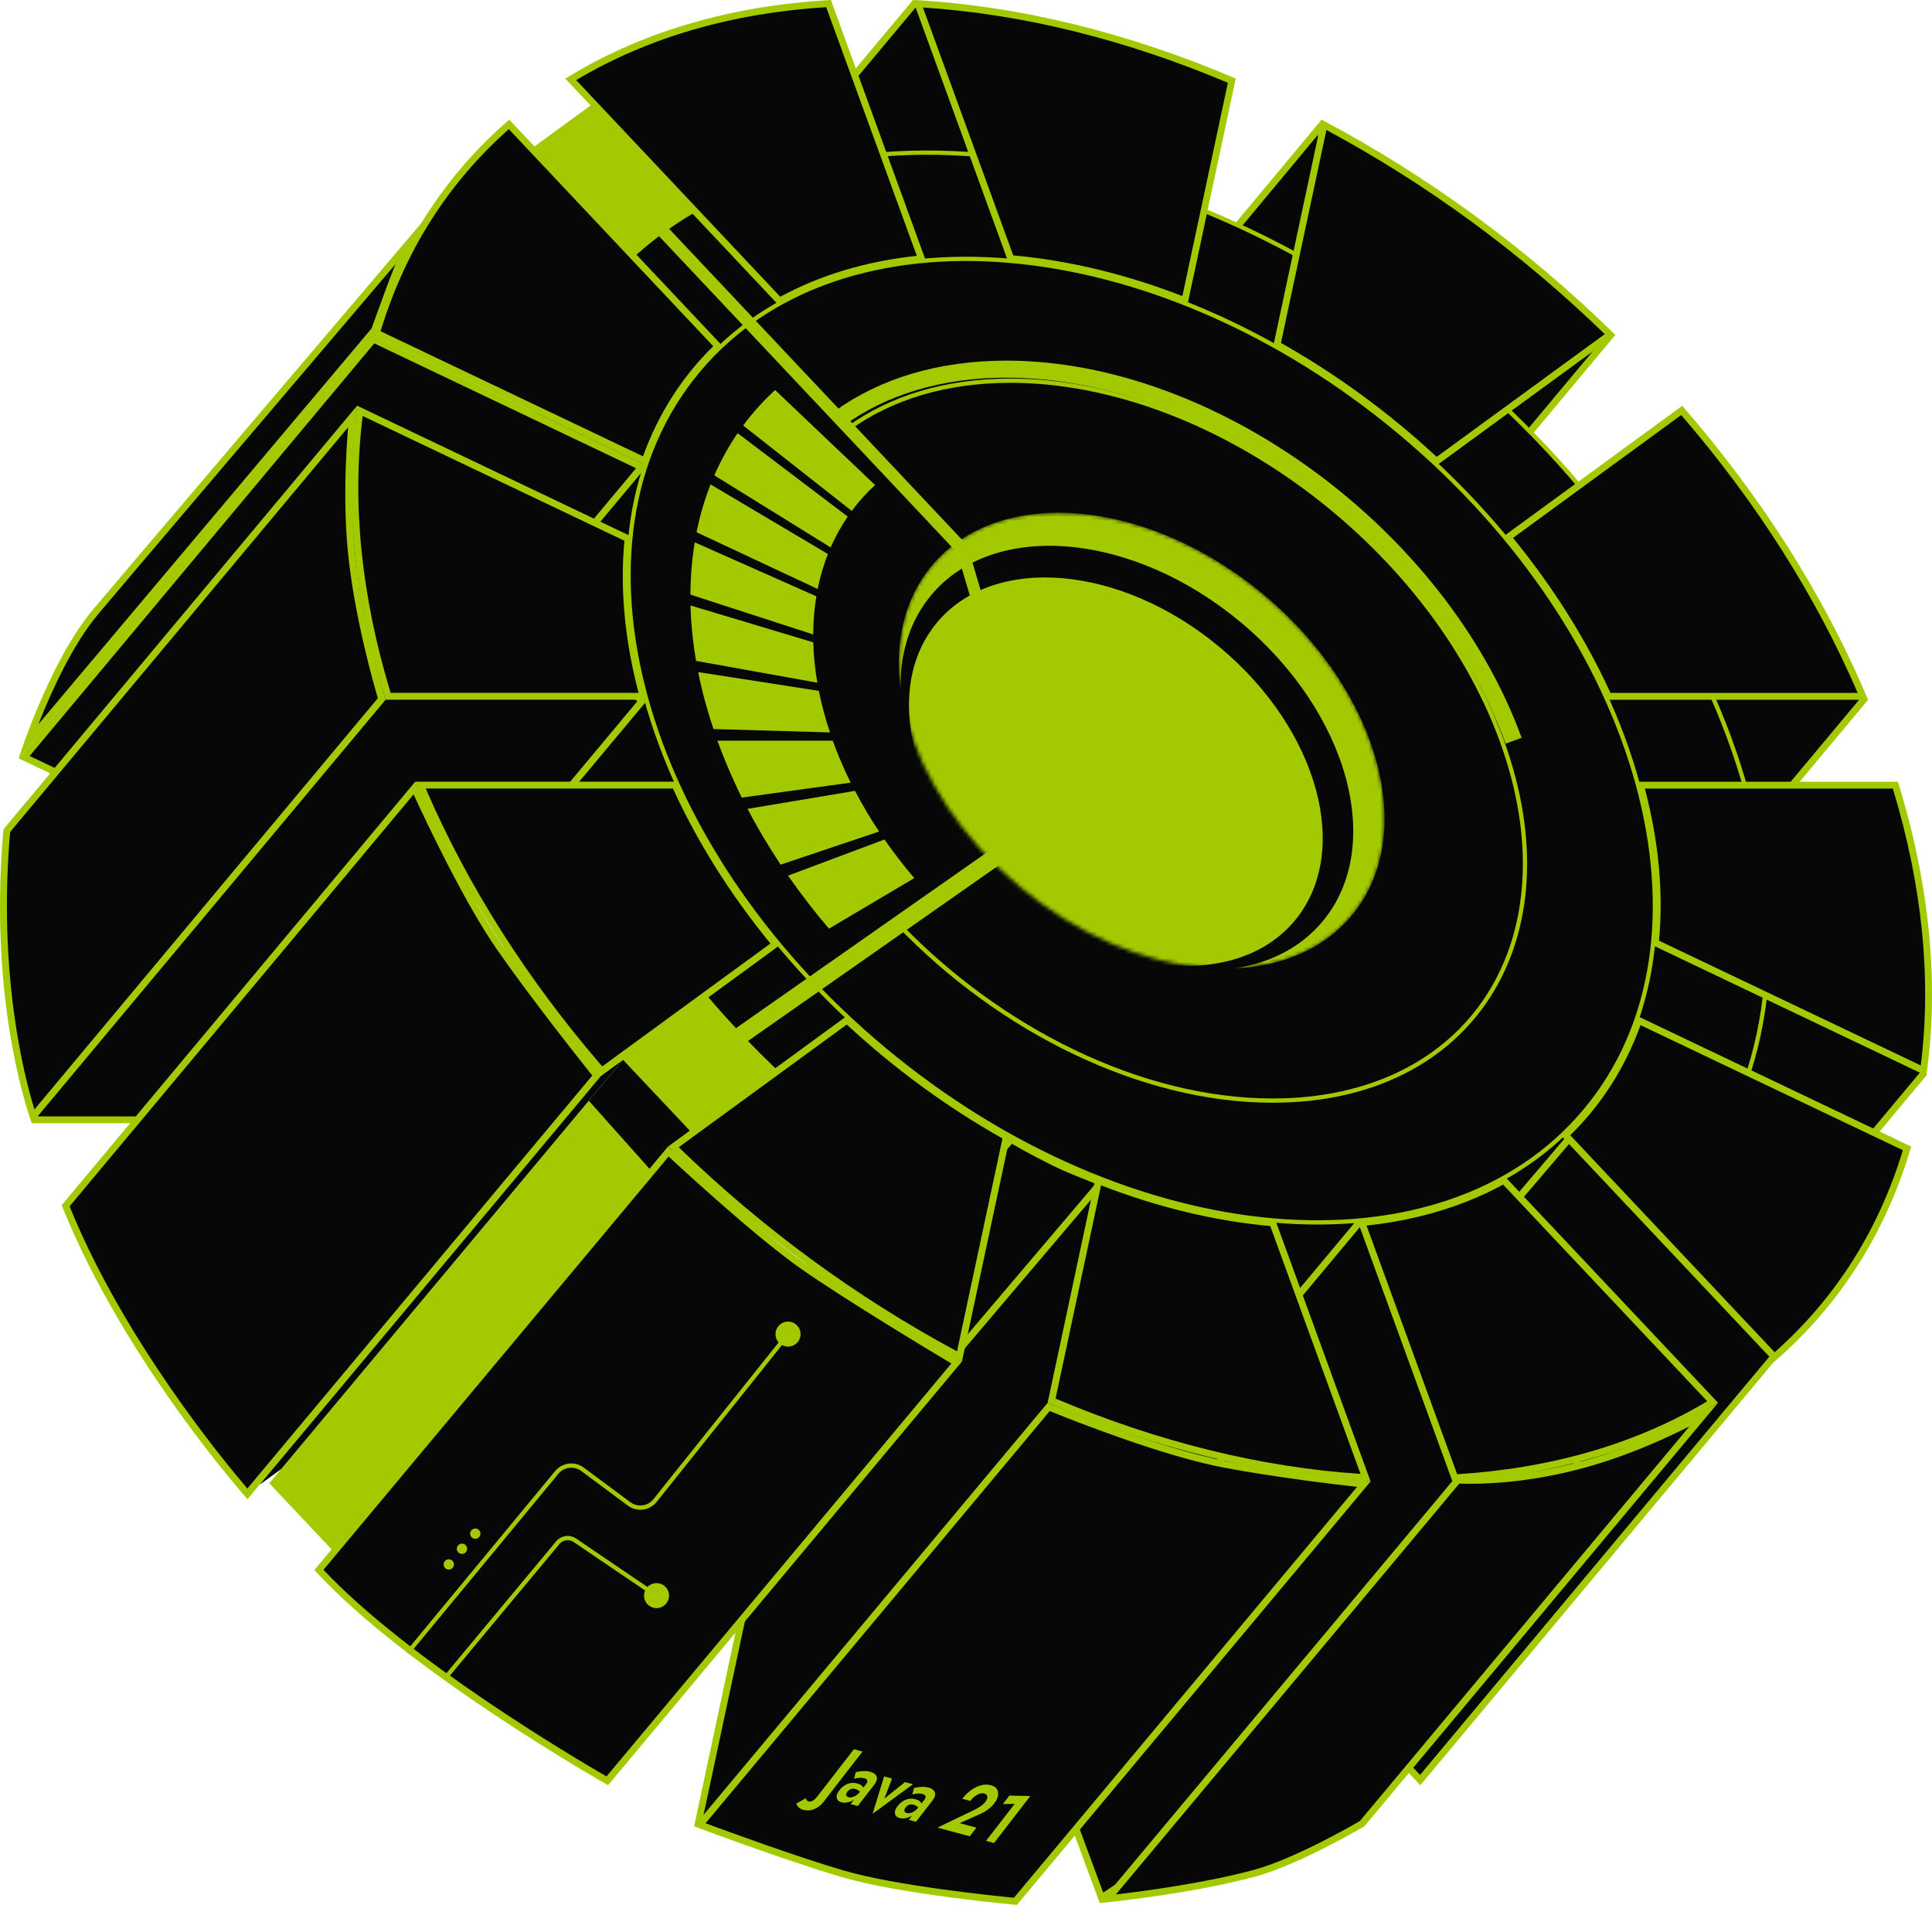 <svg width="499" height="492" viewBox="0 0 499 492" fill="none" xmlns="http://www.w3.org/2000/svg">
<g clip-path="url(#clip0_1707_6816)">
<path d="M301.184 311.069L377.961 205.363L497.531 258.731L496.661 277.484L406.033 386.011L301.184 311.069Z" fill="#070707"/>
<path d="M378.244 206.463L496.606 259.28L495.79 277.129L405.873 384.786L302.408 310.838L378.244 206.445M377.658 204.245L299.922 311.246L406.174 387.182L497.53 277.803L498.435 258.145L377.658 204.245Z" fill="#A3CA00"/>
<path d="M305.496 269.483L403.528 152.936L448.806 144.296L481.317 180.755L390.814 289.123L305.496 269.483Z" fill="#070707"/>
<path d="M448.485 145.254L480.144 180.773L390.475 288.147L307.111 268.95L403.988 153.752L448.467 145.272M449.124 143.338L403.029 152.138L303.879 270.033L391.132 290.134L482.488 180.756L449.124 143.356V143.338Z" fill="#A3CA00"/>
<path d="M274.812 176L388.434 79.856L415.654 86.989L325.613 194.824L274.812 176Z" fill="#070707"/>
<path d="M388.645 80.832L414.072 87.503L325.327 193.777L276.551 175.716L388.645 80.832ZM388.201 78.881L273.07 176.319L325.859 195.889L417.214 86.51L388.201 78.899V78.881Z" fill="#A3CA00"/>
<path d="M250.984 140.959L340.884 32.876L368.352 160.369L273.517 175.343L250.984 140.959Z" fill="#070707"/>
<path d="M340.39 34.845L367.273 159.641L273.929 174.367L252.071 141.013L340.372 34.845M341.331 30.906L249.852 140.888L273.059 176.301L369.386 161.096L341.331 30.889V30.906Z" fill="#A3CA00"/>
<path d="M145.605 109.378L236.126 0.993L290.815 13.98L287.85 81.506L191.487 162.622L145.605 109.378Z" fill="#070707"/>
<path d="M236.446 1.987L289.892 14.672L286.962 81.08L191.558 161.38L146.742 109.379L236.446 1.987ZM235.789 0L144.434 109.379L191.381 163.846L288.72 81.914L291.738 13.271L235.789 0Z" fill="#A3CA00"/>
<path d="M206.133 74.25L181.913 91.939L133.848 40.896L158.049 23.207L206.133 74.25Z" fill="#A3CA00"/>
<path d="M224.313 268.966L184.095 298.329L158.438 271.078L198.655 241.715L224.313 268.966Z" fill="#A3CA00"/>
<path d="M434.742 307.886C479.618 254.144 453.381 158.377 376.141 93.983C298.901 29.589 199.907 20.954 155.032 74.696C110.156 128.438 136.393 224.205 213.633 288.599C290.873 352.993 389.867 361.628 434.742 307.886Z" fill="#070707" stroke="#A3CA00" stroke-width="1.1" stroke-miterlimit="10"/>
<mask id="mask0_1707_6816" style="mask-type:luminance" maskUnits="userSpaceOnUse" x="232" y="132" width="126" height="119">
<path d="M349.106 236.493C366.502 215.66 356.328 178.533 326.383 153.568C296.437 128.603 258.059 125.253 240.662 146.086C223.266 166.919 233.44 204.046 263.386 229.011C293.331 253.977 331.71 257.326 349.106 236.493Z" fill="white"/>
</mask>
<g mask="url(#mask0_1707_6816)">
<path d="M349.106 236.493C366.502 215.66 356.328 178.533 326.383 153.568C296.437 128.603 258.059 125.253 240.662 146.086C223.266 166.919 233.44 204.046 263.386 229.011C293.331 253.977 331.71 257.326 349.106 236.493Z" fill="#A3CA00"/>
<path d="M341.597 237.979C357.812 218.56 348.329 183.954 320.416 160.684C292.504 137.413 256.731 134.291 240.516 153.71C224.301 173.128 233.784 207.734 261.697 231.005C289.609 254.275 325.382 257.398 341.597 237.979Z" fill="#070707"/>
<path d="M334.393 237.807C349.213 220.059 340.547 188.43 315.036 167.162C289.525 145.894 256.831 143.041 242.01 160.789C227.19 178.538 235.856 210.167 261.367 231.435C286.878 252.703 319.573 255.556 334.393 237.807Z" fill="#A3CA00"/>
</g>
<path d="M219.145 110.638C229.922 102.814 244.11 98.325 260.96 98.325C312.346 98.325 369.166 139.948 387.881 191.293C406.578 242.638 380.086 284.26 328.7 284.26C294.679 284.26 258.279 266.021 232.124 238.788" stroke="#A3CA00" stroke-width="1.1" stroke-miterlimit="10"/>
<path d="M216.859 107.996C227.975 99.959 242.588 95.346 259.936 95.346C312.973 95.346 371.622 138.317 390.94 191.312" stroke="#A3CA00" stroke-width="4.4" stroke-miterlimit="10"/>
<path d="M409.479 286.823C446.244 242.795 424.743 164.331 361.456 111.569C298.169 58.807 217.06 51.728 180.295 95.757C143.53 139.785 165.031 218.249 228.319 271.011C291.606 323.773 372.714 330.852 409.479 286.823Z" stroke="#A3CA00" stroke-width="1.1" stroke-miterlimit="10"/>
<path d="M254.658 157.14L252.03 159.039L247.236 142.77L153.555 43.309L156.165 41.41L249.882 140.889L254.658 157.14Z" fill="#A3CA00"/>
<path d="M296.851 190.761L299.94 194.096L177.263 280.02L174.191 276.685L296.851 190.761Z" fill="#A3CA00"/>
<path d="M214.104 239.852C210.34 235.434 206.788 230.822 203.539 226.155L228.451 216.823C230.812 220.23 233.405 223.583 236.139 226.794L214.104 239.852Z" fill="#A3CA00"/>
<path d="M201.619 223.317C198.494 218.616 195.617 213.772 193.078 208.911L220.831 204.263C222.678 207.811 224.773 211.342 227.046 214.766L201.619 223.317Z" fill="#A3CA00"/>
<path d="M191.589 205.984C190.133 203.057 188.783 200.058 187.54 197.078C186.777 195.215 186.049 193.352 185.374 191.525L185.285 191.294H215.08L215.169 191.525C215.648 192.855 216.181 194.239 216.749 195.605C217.655 197.787 218.649 199.987 219.714 202.134L191.571 206.002L191.589 205.984Z" fill="#A3CA00"/>
<path d="M214.367 189.165L184.27 188.296C182.619 183.364 181.287 178.431 180.328 173.588L211.49 178.431C212.2 181.962 213.159 185.564 214.367 189.165Z" fill="#A3CA00"/>
<path d="M211.104 176.319L179.782 170.695C178.947 165.851 178.468 161.043 178.344 156.377L210.056 165.904C210.145 169.293 210.5 172.806 211.104 176.319Z" fill="#A3CA00"/>
<path d="M210.037 163.865L178.324 153.575C178.342 148.962 178.715 144.42 179.443 140.073L210.853 154.018C210.321 157.194 210.054 160.494 210.037 163.865Z" fill="#A3CA00"/>
<path d="M211.193 152.119L179.906 137.465C180.759 133.189 181.984 129.037 183.528 125.116L213.838 143.089C212.72 145.945 211.814 148.979 211.193 152.102V152.119Z" fill="#A3CA00"/>
<path d="M214.543 141.386L184.5 122.774C186.169 118.942 188.193 115.27 190.519 111.881L218.947 133.419C217.26 135.903 215.769 138.582 214.543 141.386Z" fill="#A3CA00"/>
<path d="M220 131.965L191.945 109.894C194.396 106.594 197.166 103.507 200.202 100.739L226.019 125.276C223.8 127.299 221.776 129.552 219.982 131.965H220Z" fill="#A3CA00"/>
<path d="M7.246 191.631C10.087 183.825 16.55 167.697 24.718 157.992C32.105 149.228 75.465 98.22 106.077 62.222C104.78 64.546 103.715 66.746 102.863 68.804C101.3 72.636 97.252 83.867 96.737 85.286L7.246 191.631Z" fill="#070707"/>
<path d="M102.152 68.218C102.152 68.218 102.08 68.396 102.045 68.467C100.5 72.246 96.665 82.873 95.955 84.843L9.909 187.071C13.229 178.662 18.751 166.455 25.392 158.578C32.406 150.239 71.948 103.72 102.152 68.218ZM131.556 30.907C131.556 30.907 122.642 39.902 114.492 50.956C124.72 38.927 131.556 30.907 131.556 30.907ZM114.492 50.956C86.313 84.097 32.299 147.613 24.025 157.425C12.749 170.82 4.812 195.871 4.812 195.871L97.517 85.765C97.517 85.765 101.992 73.257 103.679 69.159C106.129 63.197 110.195 56.793 114.492 50.973V50.956Z" fill="#A3CA00"/>
<path d="M312.883 402.493L404.788 294.658L417.821 278.956L482.809 315.291L457.489 351.201L366.826 459.746L312.883 402.493Z" fill="#070707"/>
<path d="M418.035 280.091L481.513 315.575L456.797 350.615L366.773 458.415L314.055 402.457L405.464 295.208L418.017 280.074M417.591 277.803L404.096 294.072L311.676 402.51L366.844 461.076L458.199 351.698L484.088 314.99L417.591 277.82V277.803Z" fill="#A3CA00"/>
<path d="M260.18 424.545L350.931 315.876H382.111L407.538 378.469L361.922 438.809L284.488 490.154L260.18 424.545Z" fill="#070707"/>
<path d="M381.509 316.764L406.528 378.346L361.303 438.154L284.934 488.807L261.212 424.723L351.377 316.764H381.527M382.717 314.989H350.543L259.188 424.368L284.046 491.503L362.546 439.449L408.552 378.594L382.717 314.972V314.989Z" fill="#A3CA00"/>
<path d="M69.555 383.083L160.91 273.704L178.169 292.014L86.814 401.41L69.555 383.083Z" fill="#A3CA00"/>
<path d="M152.066 284.278L160.909 273.704L178.168 292.014L168.881 303.138L152.066 284.278Z" fill="#070707"/>
<path d="M198.196 417.52C194.734 415.782 177.83 407.265 170.852 402.369L261.106 294.285C263.29 295.527 270.375 299.519 274.956 301.506C279.217 303.369 286.763 306.279 289.64 307.396L198.178 417.52H198.196Z" fill="#070707"/>
<path d="M261.338 295.42C264.054 296.964 270.393 300.477 274.637 302.322C278.437 303.972 284.794 306.456 288.203 307.786L197.984 416.42C193.634 414.238 179.127 406.857 172.184 402.191L261.338 295.42ZM260.929 293.149L169.574 402.528C176.819 407.939 198.446 418.638 198.446 418.638L291.15 307.024C291.15 307.024 280.71 303.032 275.347 300.707C269.985 298.383 260.929 293.149 260.929 293.149Z" fill="#A3CA00"/>
<path d="M6.254 195.568L96.419 87.591L165.686 120.608L75.52 228.586L6.254 195.568Z" fill="#070707"/>
<path d="M96.667 88.691L164.282 120.928L75.288 227.504L7.655 195.249L96.667 88.691ZM96.187 86.491L4.832 195.87L75.768 229.686L167.123 120.307L96.187 86.491Z" fill="#A3CA00"/>
<path d="M9.059 289.228L5.738 241.999L77.207 151.48L111.884 143.709L165.952 180.914L75.484 289.228H9.059Z" fill="#070707"/>
<path d="M111.688 144.667L164.637 181.091L75.075 288.341H9.875L6.643 242.265L77.685 152.278L111.671 144.667M112.043 142.769L76.691 150.699L4.832 241.715L8.223 290.115H75.91L167.265 180.736L112.079 142.769H112.043Z" fill="#A3CA00"/>
<path d="M8.546 288.342C6.397 281.848 -1.735 254.118 1.745 214.536L91.041 107.605C90.437 113.744 89.336 128.559 90.775 142.841C92.497 159.767 97.646 177.455 98.569 180.525L8.546 288.342Z" fill="#070707"/>
<path d="M89.901 110.355C89.316 117.558 88.623 130.457 89.901 142.947C91.553 159.234 96.382 176.231 97.59 180.329L8.898 286.532C6.252 278.016 -0.566 251.598 2.612 214.89L89.901 110.355ZM92.228 104.784L0.89 214.181C-3.229 260.309 8.223 290.116 8.223 290.116L99.579 180.737C99.579 180.737 93.559 161.416 91.677 142.77C89.795 124.123 92.245 104.802 92.245 104.802L92.228 104.784Z" fill="#A3CA00"/>
<path d="M63.908 385.833C59.221 380.439 31.539 347.688 16.961 311.424L107.055 203.535C109.648 209.213 120.302 232.153 129.268 244.998C138.466 258.18 151.535 274.574 154.127 277.803L63.908 385.833Z" fill="#070707"/>
<path d="M106.823 205.185C110.179 212.477 119.98 233.235 128.539 245.494C137.31 258.056 149.562 273.509 152.971 277.785L63.889 384.449C57.728 377.246 31.963 346.055 17.972 311.565L106.823 205.167M107.267 201.867L15.93 311.264C31.999 351.573 63.925 387.199 63.925 387.199L155.28 277.82C155.28 277.82 140.311 259.262 130.013 244.501C119.714 229.74 107.285 201.885 107.285 201.885L107.267 201.867Z" fill="#A3CA00"/>
<path d="M67.09 383.421L155.267 277.821L160.913 273.705L72.63 379.411L67.09 383.421Z" fill="#A3CA00"/>
<path d="M160.913 273.705L155.267 277.821L67.09 383.421L72.63 379.411L160.913 273.705Z" fill="#070707"/>
<path d="M192.569 413.528L283.924 305.905L310.86 350.792L316.258 373.999L300.526 430.542L180.441 470.355L192.569 413.528Z" fill="#070707"/>
<path d="M283.8 307.414L310.043 351.13L315.352 373.981L299.816 429.868L181.649 469.042L193.421 413.954L283.818 307.449M284.066 304.415L191.77 413.155L179.27 471.721L301.29 431.27L317.199 374.034L311.73 350.473L284.066 304.397V304.415Z" fill="#A3CA00"/>
<path d="M156.866 459.958C150.882 456.516 104.823 429.708 82.379 405.491L172.633 297.425C176.522 301.044 195.858 318.892 207.577 327.089C219.208 335.233 242.273 349.071 247.085 351.946L156.884 459.958H156.866Z" fill="#070707"/>
<path d="M172.703 298.703C177.816 303.457 195.714 319.886 207.043 327.799C218.105 335.535 239.412 348.398 245.716 352.159L156.651 458.805C148.661 454.192 105.407 428.697 83.549 405.438L172.703 298.685M172.543 296.112L81.188 405.491C105.247 431.838 157.059 461.076 157.059 461.076L248.415 351.698C248.415 351.698 221.177 335.499 208.073 326.344C194.969 317.19 172.543 296.112 172.543 296.112Z" fill="#A3CA00"/>
<path d="M376.519 382.25C377.105 382.286 378.224 382.321 379.804 382.321C386.267 382.321 399.407 381.559 414.872 376.431C425.579 372.883 434.813 368.27 439.944 365.484L351.838 470.995C350.258 471.918 334.846 480.878 324.139 483.769C310.236 487.548 292.284 489.731 286.141 490.405L376.537 382.25H376.519Z" fill="#070707"/>
<path d="M436.357 368.393L351.234 470.32C349.103 471.562 334.242 480.114 323.872 482.935C311.425 486.306 295.711 488.417 288.218 489.286L376.91 383.172C377.549 383.208 378.525 383.225 379.786 383.225C386.303 383.225 399.549 382.462 415.138 377.299C423.608 374.496 431.048 371.09 436.357 368.393ZM443.744 362.308C443.744 362.308 430.995 370.167 414.57 375.614C399.087 380.741 385.912 381.451 379.786 381.451C377.424 381.451 376.111 381.345 376.111 381.345L284.027 491.522C284.027 491.522 307.11 489.322 324.334 484.638C335.822 481.515 352.388 471.686 352.388 471.686L443.744 362.308Z" fill="#A3CA00"/>
<path d="M262.255 491.079C258.419 490.706 231.697 488.081 217.794 484.018C204.778 480.203 185.619 473.142 180.719 471.314L270.849 363.391C275.057 365.112 300.288 375.242 316.571 378.258C331.237 380.973 347.147 382.782 352.243 383.332L262.255 491.079Z" fill="#070707"/>
<path d="M271.116 364.437C276.78 366.743 300.485 376.164 316.412 379.109C329.782 381.593 344.165 383.314 350.504 384.024L261.883 490.138C256.734 489.641 231.396 487.051 218.061 483.148C205.934 479.599 188.479 473.212 182.229 470.906L271.134 364.437M270.601 362.308L179.246 471.686C179.246 471.686 202.382 480.398 217.564 484.851C232.728 489.304 262.647 492.001 262.647 492.001L354.002 382.622C354.002 382.622 334.577 380.688 316.749 377.37C298.922 374.07 270.601 362.308 270.601 362.308Z" fill="#A3CA00"/>
<path d="M352.692 381.645C326.217 380.066 298.962 373.378 271.617 361.775L283.745 304.947C298.855 310.891 313.966 314.563 328.721 315.823L352.692 381.645Z" fill="#070707"/>
<path d="M284.4 306.153C299.067 311.831 313.751 315.361 328.08 316.656L351.394 380.669C325.665 378.966 299.191 372.437 272.628 361.224L284.382 306.136M283.086 303.723L270.586 362.289C297.877 373.963 326.216 381.113 353.986 382.603L329.359 314.989C313.929 313.729 298.303 309.826 283.104 303.74L283.086 303.723Z" fill="#A3CA00"/>
<path d="M100.233 179.85C92.296 153.982 89.864 129.196 92.953 106.114L162.22 139.132C160.941 151.977 162.255 165.674 166.09 179.832H100.233V179.85Z" fill="#070707"/>
<path d="M93.679 107.444L161.276 139.664C160.122 152.101 161.347 165.301 164.934 178.944H100.888C93.288 153.875 90.856 129.835 93.679 107.427M92.24 104.783C88.938 127.812 91.14 153.502 99.574 180.718H167.242C163.052 165.762 161.791 151.569 163.158 138.599L92.24 104.783Z" fill="#A3CA00"/>
<path d="M155.397 276.613C135.35 253.496 119.618 228.657 108.609 202.754H174.378C180.859 217.072 189.559 230.875 200.266 243.826L155.397 276.596V276.613Z" fill="#070707"/>
<path d="M173.809 203.659C180.184 217.586 188.636 231.035 198.988 243.685L155.538 275.425C136.131 252.928 120.808 228.799 109.959 203.659H173.809ZM174.964 201.885H107.277C118.677 229.101 135.19 254.791 155.272 277.82L201.562 244.004C190.731 231.035 181.658 216.841 174.964 201.885Z" fill="#A3CA00"/>
<path d="M306.029 77.657C290.919 71.713 275.808 68.04 261.053 66.781L237.082 0.958C263.556 2.538 290.83 9.226 318.156 20.847L306.029 77.674V77.657Z" fill="#070707"/>
<path d="M238.376 1.934C264.104 3.637 290.579 10.166 317.142 21.379L305.387 76.468C290.721 70.79 276.036 67.26 261.707 65.965L238.376 1.934ZM235.783 0L260.411 67.615C275.841 68.874 291.467 72.777 306.666 78.863L319.166 20.297C291.875 8.623 263.536 1.473 235.766 -0.018L235.783 0Z" fill="#A3CA00"/>
<path d="M351.746 315.77C365.401 314.439 377.723 310.766 388.412 304.858L442.356 362.129C423.481 373.626 401.073 380.208 375.752 381.698L351.746 315.787V315.77Z" fill="#070707"/>
<path d="M388.236 305.958L440.954 361.916C422.558 372.88 400.843 379.214 376.357 380.758L352.954 316.532C366.023 315.131 377.866 311.582 388.218 305.958M388.555 303.74C377.795 309.826 364.993 313.729 350.504 314.989L375.132 382.603C401.819 381.13 424.938 373.963 443.724 362.289L388.555 303.723V303.74Z" fill="#A3CA00"/>
<path d="M147.41 20.493C166.285 8.996 188.693 2.414 214.013 0.923L238.02 66.834C224.365 68.165 212.042 71.838 201.353 77.746L147.41 20.493Z" fill="#070707"/>
<path d="M213.392 1.846L236.795 66.072C223.726 67.473 211.883 71.022 201.531 76.646L148.813 20.688C167.209 9.724 188.907 3.39 213.392 1.846ZM214.6 0.001C187.912 1.474 164.794 8.641 146.008 20.315L201.176 78.881C211.936 72.796 224.721 68.893 239.227 67.633L214.617 0.001H214.6Z" fill="#A3CA00"/>
<path d="M97.25 86.012C103.66 64.491 115.166 46.377 131.502 32.13L185.48 89.436C176.939 97.615 170.6 107.586 166.588 119.065L97.25 86.012Z" fill="#070707"/>
<path d="M131.43 33.372L184.219 89.419C176.122 97.35 170.032 106.912 166.072 117.859L98.297 85.551C104.6 64.793 115.733 47.264 131.412 33.372M131.536 30.906C114.668 45.401 102.594 64.35 96.148 86.492L167.084 120.308C171.097 108.314 177.756 97.864 186.705 89.472L131.536 30.906Z" fill="#A3CA00"/>
<path d="M427.558 243.471C428.837 230.626 427.523 216.93 423.688 202.771H489.545C497.482 228.639 499.914 253.425 496.825 276.507L427.558 243.489V243.471Z" fill="#070707"/>
<path d="M488.886 203.659C496.485 228.728 498.918 252.768 496.095 275.176L428.497 242.957C429.651 230.52 428.426 217.32 424.84 203.677H488.886M490.2 201.902H422.531C426.722 216.859 427.982 231.052 426.615 244.022L497.533 277.838C500.836 254.809 498.634 229.118 490.2 201.902Z" fill="#A3CA00"/>
<path d="M404.293 293.168C412.834 284.989 419.173 275.018 423.185 263.539L492.523 296.592C486.131 318.113 474.607 336.228 458.272 350.474L404.293 293.168Z" fill="#070707"/>
<path d="M423.699 264.763L491.474 297.071C485.171 317.829 474.038 335.358 458.359 349.25L405.57 293.203C413.667 285.272 419.757 275.71 423.717 264.763M422.687 262.314C418.674 274.308 412.015 284.758 403.066 293.15L458.235 351.716C475.103 337.221 487.177 318.272 493.623 296.13L422.687 262.314Z" fill="#A3CA00"/>
<path d="M247.786 350.367C220.938 336.05 196.097 317.847 173.902 296.219L218.754 263.468C231.308 275.195 245.14 285.326 259.895 293.593L247.768 350.367H247.786Z" fill="#070707"/>
<path d="M218.701 264.603C231.006 276.011 244.518 285.911 258.918 294.037L247.181 349.019C221.116 335.003 196.949 317.279 175.305 296.308L218.718 264.603M218.86 262.297L172.57 296.113C195.138 318.255 221.009 337.203 248.442 351.698L260.942 293.132C245.885 284.74 231.627 274.308 218.86 262.297Z" fill="#A3CA00"/>
<path d="M415.388 179.85C408.907 165.532 400.207 151.729 389.5 138.777L434.37 106.008C454.416 129.125 470.148 153.964 481.157 179.867H415.388V179.85Z" fill="#070707"/>
<path d="M434.227 107.197C453.634 129.694 468.958 153.823 479.807 178.963H415.956C409.581 165.035 401.13 151.587 390.778 138.937L434.227 107.197ZM434.493 104.802L388.203 138.618C399.017 151.587 408.108 165.781 414.802 180.737H482.47C471.071 153.521 454.558 127.831 434.476 104.802H434.493Z" fill="#A3CA00"/>
<path d="M371.016 119.155C358.462 107.427 344.63 97.297 329.875 89.029L342.002 32.255C368.85 46.573 393.69 64.776 415.886 86.403L371.034 119.155H371.016Z" fill="#070707"/>
<path d="M342.605 33.585C368.671 47.601 392.837 65.326 414.481 86.296L371.068 118.001C358.763 106.593 345.25 96.693 330.85 88.567L342.587 33.585M341.344 30.906L328.844 89.472C343.901 97.864 358.159 108.296 370.926 120.308L417.216 86.492C394.648 64.35 368.777 45.401 341.344 30.906Z" fill="#A3CA00"/>
<path d="M105.262 426.906L143.81 380.28C145.462 378.293 148.374 377.938 150.451 379.482L162.49 388.423C164.585 389.985 167.55 389.594 169.184 387.554L203.542 344.548" stroke="#A3CA00" stroke-width="1.1" stroke-miterlimit="10"/>
<path d="M203.54 347.794C205.325 347.794 206.772 346.348 206.772 344.565C206.772 342.782 205.325 341.336 203.54 341.336C201.755 341.336 200.309 342.782 200.309 344.565C200.309 346.348 201.755 347.794 203.54 347.794Z" fill="#A3CA00"/>
<path d="M169.571 415.338C171.356 415.338 172.803 413.892 172.803 412.109C172.803 410.326 171.356 408.88 169.571 408.88C167.787 408.88 166.34 410.326 166.34 412.109C166.34 413.892 167.787 415.338 169.571 415.338Z" fill="#A3CA00"/>
<path d="M115.914 405.385C116.649 405.385 117.245 404.789 117.245 404.054C117.245 403.319 116.649 402.724 115.914 402.724C115.178 402.724 114.582 403.319 114.582 404.054C114.582 404.789 115.178 405.385 115.914 405.385Z" fill="#A3CA00"/>
<path d="M119.324 401.339C120.059 401.339 120.656 400.743 120.656 400.008C120.656 399.273 120.059 398.678 119.324 398.678C118.588 398.678 117.992 399.273 117.992 400.008C117.992 400.743 118.588 401.339 119.324 401.339Z" fill="#A3CA00"/>
<path d="M122.765 397.437C123.501 397.437 124.097 396.841 124.097 396.106C124.097 395.371 123.501 394.775 122.765 394.775C122.03 394.775 121.434 395.371 121.434 396.106C121.434 396.841 122.03 397.437 122.765 397.437Z" fill="#A3CA00"/>
<path d="M114.934 433.435L144.071 398.43C145.154 397.117 147.072 396.851 148.475 397.809L169.036 411.772" stroke="#A3CA00" stroke-width="1.1" stroke-miterlimit="10"/>
<path d="M208.351 464.944C208.476 465.103 208.653 465.228 208.902 465.281C209.133 465.334 209.434 465.281 209.807 465.139C210.18 464.979 210.571 464.642 210.979 464.128L220.55 451.779L222.769 452.383L212.808 465.245C212.4 465.778 211.974 466.221 211.512 466.558C211.068 466.895 210.606 467.144 210.127 467.321C209.665 467.481 209.204 467.587 208.742 467.587C208.28 467.587 207.854 467.552 207.428 467.428C207.091 467.339 206.789 467.197 206.54 467.002C206.292 466.807 206.096 466.612 205.954 466.416C205.812 466.203 205.706 466.026 205.652 465.849L208.156 464.412C208.156 464.624 208.227 464.802 208.351 464.962V464.944Z" fill="#A3CA00"/>
<path d="M218.539 463.4C218.504 463.595 218.539 463.755 218.664 463.879C218.77 464.021 218.93 464.11 219.125 464.163C219.427 464.252 219.747 464.252 220.084 464.163C220.439 464.092 220.777 463.932 221.132 463.702C221.487 463.471 221.807 463.17 222.091 462.797L221.54 463.879C221.15 464.376 220.706 464.766 220.208 465.032C219.711 465.299 219.196 465.476 218.681 465.547C218.167 465.618 217.705 465.6 217.296 465.476C216.87 465.37 216.551 465.157 216.338 464.873C216.125 464.589 216.054 464.216 216.107 463.791C216.16 463.365 216.409 462.886 216.817 462.353C217.403 461.591 218.095 461.058 218.912 460.739C219.711 460.42 220.546 460.384 221.398 460.615C221.824 460.739 222.179 460.881 222.428 461.076C222.677 461.271 222.854 461.466 222.978 461.679C223.085 461.892 223.138 462.07 223.138 462.229L222.339 463.258C222.25 462.957 222.091 462.708 221.842 462.513C221.593 462.318 221.292 462.158 220.936 462.052C220.635 461.963 220.368 461.945 220.12 461.981C219.871 462.016 219.64 462.105 219.427 462.229C219.214 462.353 219.037 462.531 218.859 462.761C218.681 462.992 218.575 463.187 218.557 463.382L218.539 463.4ZM221.025 457.705C221.54 457.581 222.144 457.492 222.801 457.439C223.476 457.386 224.115 457.439 224.754 457.599C225.34 457.758 225.784 457.989 226.086 458.308C226.388 458.628 226.53 459 226.494 459.444C226.459 459.887 226.246 460.366 225.837 460.899L221.54 466.452L219.694 465.955L223.635 460.863C223.795 460.65 223.919 460.455 223.973 460.295C224.026 460.118 224.044 459.976 223.991 459.834C223.955 459.692 223.866 459.586 223.724 459.497C223.582 459.408 223.422 459.337 223.209 459.284C222.89 459.195 222.57 459.16 222.215 459.16C221.86 459.16 221.54 459.195 221.256 459.249C220.954 459.302 220.741 459.355 220.581 459.408L221.025 457.723V457.705Z" fill="#A3CA00"/>
<path d="M230.386 459.372L228.415 464.535L233.742 460.277L235.802 460.827L225.379 468.456L228.344 458.805L230.404 459.355L230.386 459.372Z" fill="#A3CA00"/>
<path d="M233.582 467.481C233.547 467.676 233.582 467.836 233.707 467.96C233.813 468.084 233.973 468.191 234.168 468.244C234.47 468.315 234.79 468.333 235.127 468.244C235.482 468.173 235.82 468.013 236.175 467.783C236.53 467.552 236.849 467.251 237.134 466.878L236.583 467.96C236.193 468.457 235.749 468.847 235.251 469.113C234.754 469.38 234.239 469.557 233.724 469.628C233.209 469.699 232.748 469.663 232.339 469.557C231.913 469.451 231.594 469.238 231.381 468.954C231.168 468.67 231.096 468.297 231.15 467.872C231.221 467.446 231.452 466.967 231.86 466.434C232.446 465.672 233.138 465.139 233.955 464.82C234.754 464.501 235.589 464.465 236.441 464.696C236.867 464.82 237.222 464.962 237.471 465.157C237.72 465.352 237.897 465.547 238.021 465.76C238.128 465.973 238.181 466.151 238.181 466.31L237.382 467.322C237.293 467.02 237.134 466.772 236.885 466.576C236.636 466.381 236.335 466.222 235.979 466.115C235.678 466.044 235.411 466.009 235.163 466.044C234.914 466.08 234.683 466.168 234.47 466.293C234.257 466.417 234.08 466.594 233.902 466.825C233.724 467.055 233.618 467.268 233.6 467.446L233.582 467.481ZM236.068 461.786C236.583 461.662 237.187 461.573 237.844 461.52C238.519 461.467 239.158 461.52 239.797 461.68C240.383 461.839 240.827 462.07 241.129 462.389C241.431 462.709 241.573 463.081 241.537 463.525C241.502 463.968 241.289 464.447 240.88 464.98L236.583 470.515L234.737 470.018L238.678 464.926C238.838 464.713 238.962 464.518 239.016 464.359C239.069 464.181 239.087 464.039 239.033 463.897C238.98 463.755 238.891 463.649 238.767 463.56C238.625 463.472 238.465 463.401 238.252 463.347C237.933 463.259 237.613 463.223 237.258 463.223C236.903 463.223 236.583 463.259 236.299 463.312C236.015 463.365 235.784 463.418 235.624 463.472L236.068 461.786Z" fill="#A3CA00"/>
<path d="M251.21 467.659C251.725 467.41 252.204 467.162 252.595 466.931C253.003 466.701 253.359 466.452 253.678 466.204C253.998 465.955 254.282 465.672 254.513 465.352C254.673 465.139 254.815 464.926 254.903 464.696C254.992 464.465 255.028 464.27 255.01 464.075C255.01 463.88 254.921 463.702 254.797 463.56C254.673 463.418 254.477 463.294 254.229 463.223C253.856 463.117 253.465 463.134 253.057 463.259C252.648 463.383 252.222 463.613 251.796 463.933C251.37 464.252 250.979 464.66 250.606 465.139L248.529 464.572C249.186 463.72 249.932 462.993 250.748 462.389C251.565 461.786 252.435 461.36 253.323 461.112C254.211 460.863 255.081 460.864 255.915 461.076C256.537 461.254 256.999 461.502 257.3 461.857C257.602 462.212 257.762 462.602 257.798 463.046C257.833 463.489 257.762 463.951 257.585 464.412C257.407 464.891 257.141 465.334 256.803 465.76C256.306 466.399 255.72 466.949 255.028 467.446C254.335 467.943 253.589 468.333 252.808 468.67L247.854 470.87L252.187 472.041L250.464 474.276L242.137 472.023L251.21 467.659Z" fill="#A3CA00"/>
<path d="M260.713 463.755L266.111 463.879L256.735 475.997L254.676 475.447L262.08 465.884L259.008 465.955L260.713 463.755Z" fill="#A3CA00"/>
</g>
<defs>
<clipPath id="clip0_1707_6816">
<rect width="499" height="492" fill="white"/>
</clipPath>
</defs>
</svg>

